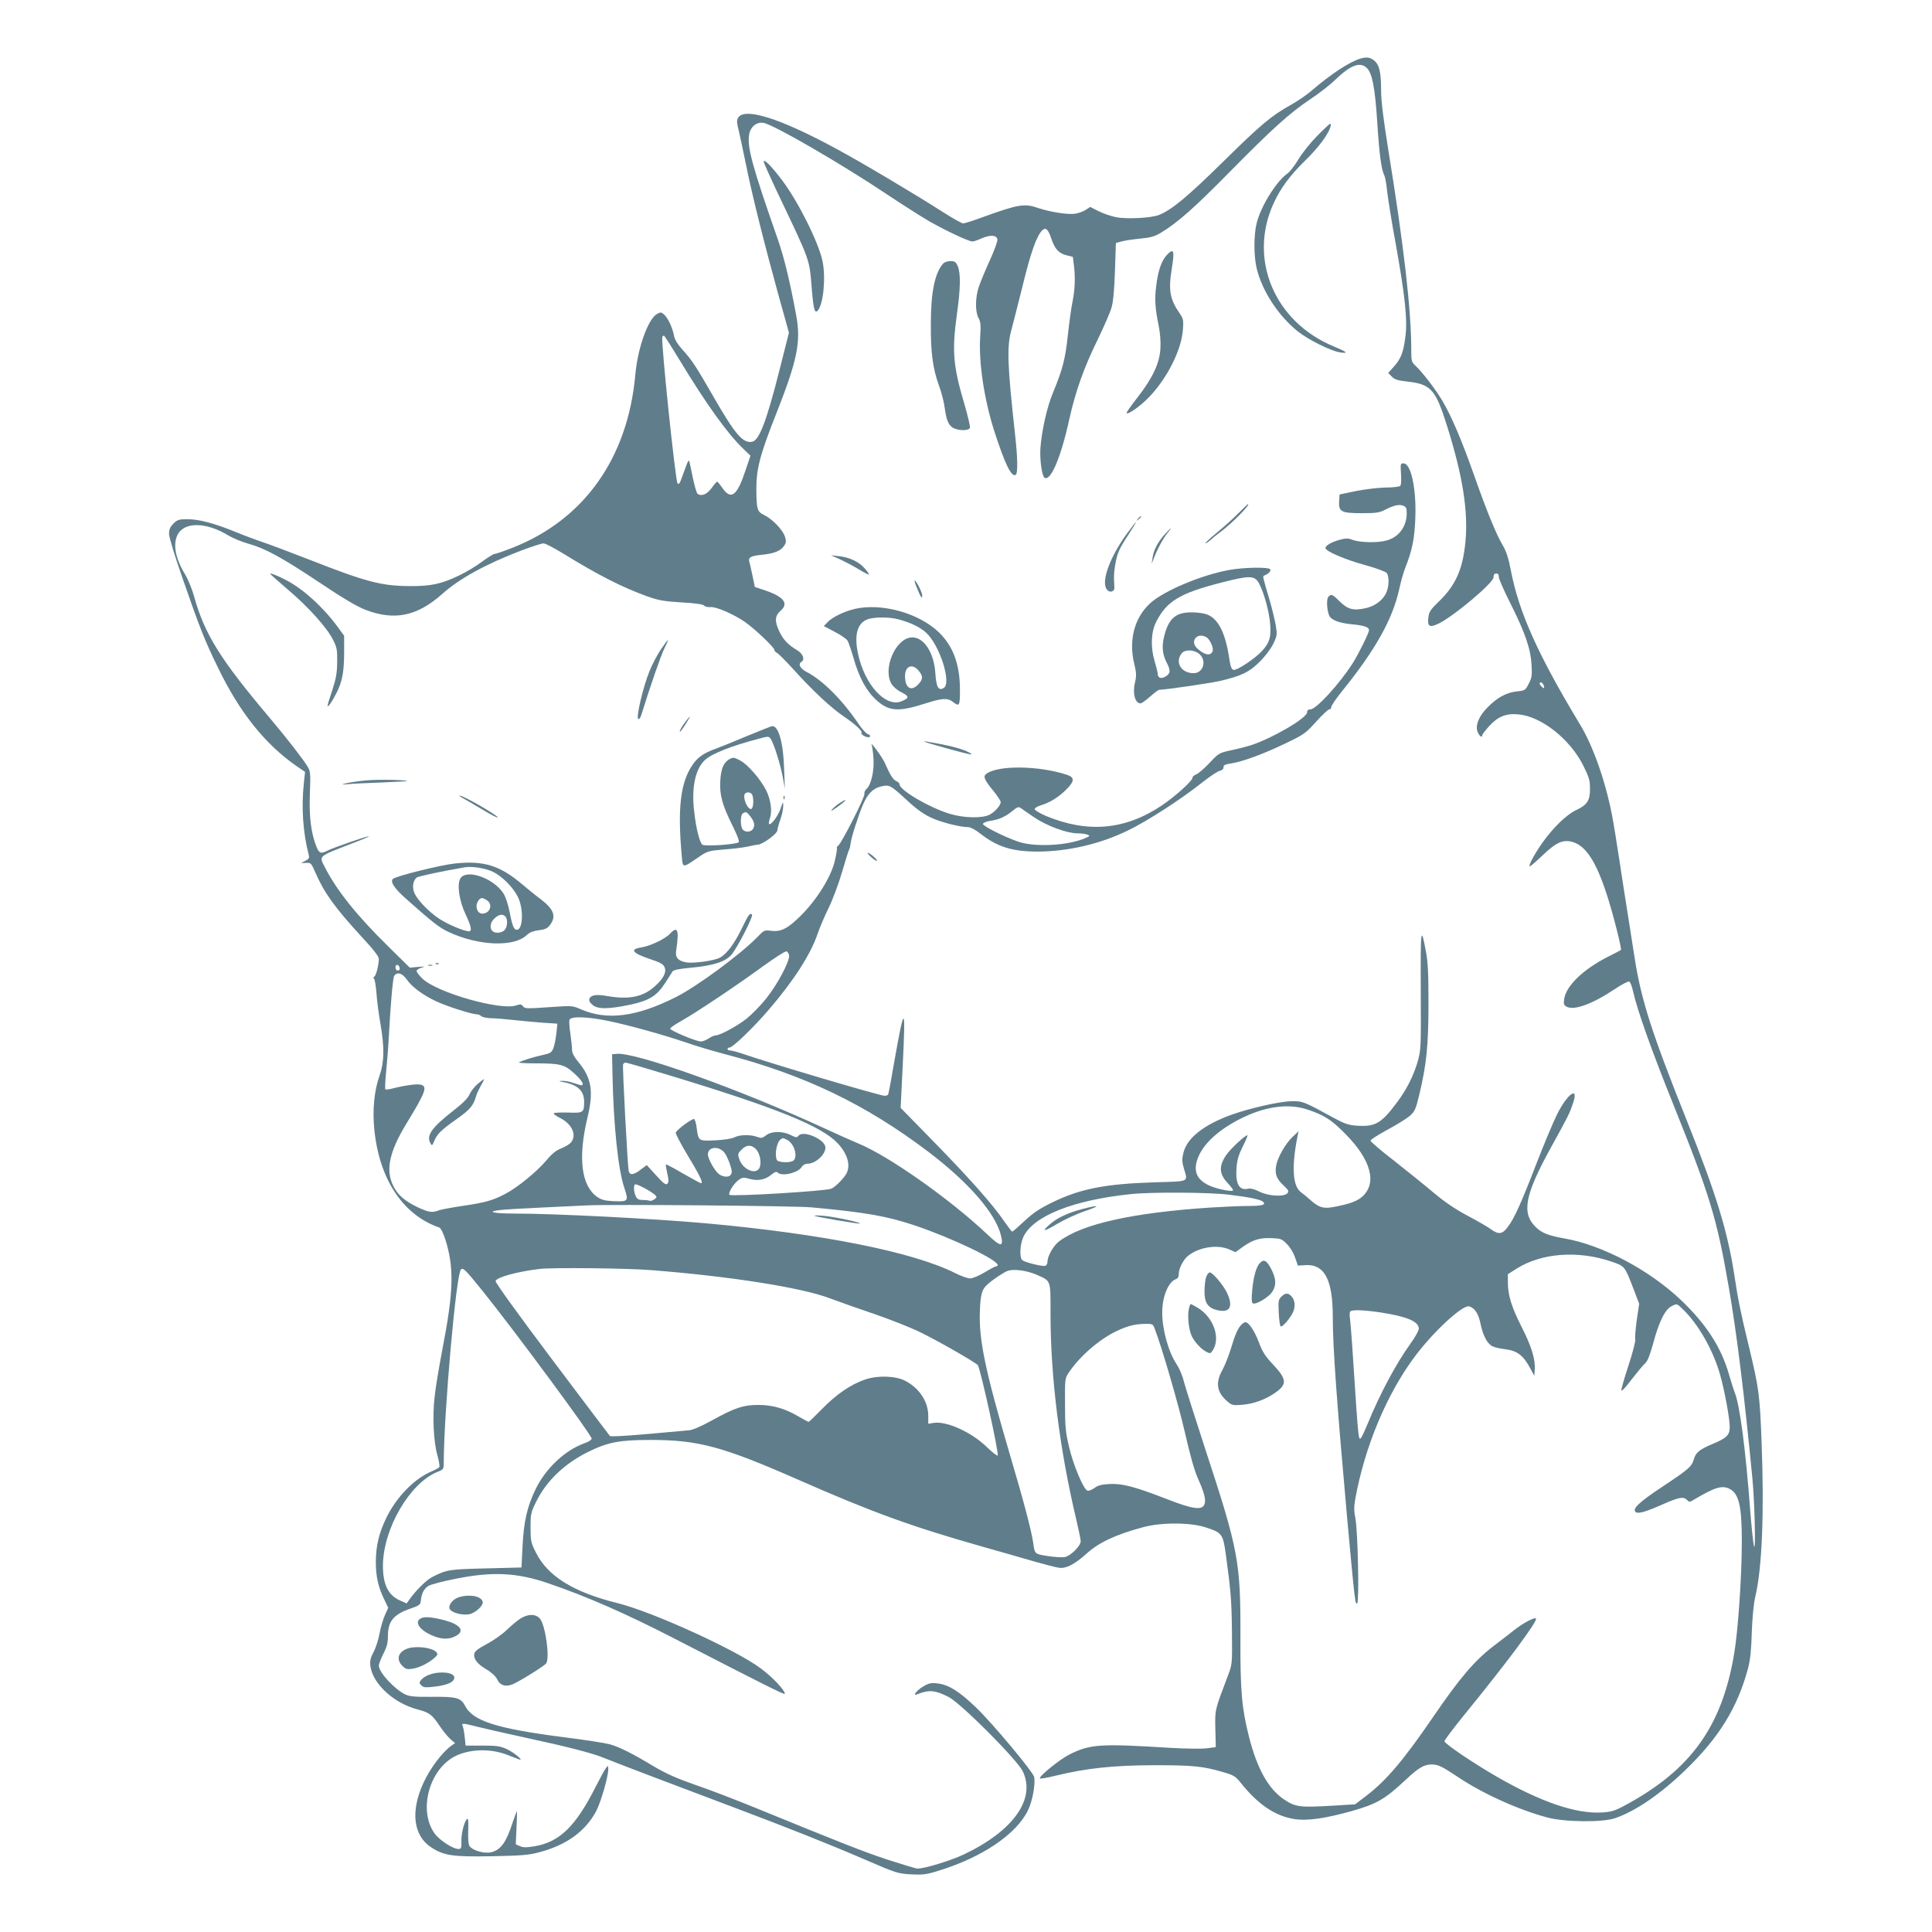 <?xml version="1.0" standalone="no"?>
<!DOCTYPE svg PUBLIC "-//W3C//DTD SVG 20010904//EN"
 "http://www.w3.org/TR/2001/REC-SVG-20010904/DTD/svg10.dtd">
<svg version="1.0" xmlns="http://www.w3.org/2000/svg"
 width="1280pt" height="1280pt" viewBox="0 0 1280 1280"
 preserveAspectRatio="xMidYMid meet">
<g transform="translate(0,1280) scale(0.1,-0.1)"
fill="#607d8b" stroke="none">
<path d="M9010 12411 c-71 -22 -194 -103 -321 -212 -31 -27 -89 -67 -130 -90
-138 -77 -203 -132 -454 -379 -239 -235 -339 -318 -426 -354 -49 -20 -213 -29
-284 -15 -32 6 -84 24 -115 39 l-57 29 -29 -19 c-16 -11 -48 -22 -71 -26 -49
-7 -164 11 -242 37 -95 33 -131 27 -385 -65 -54 -20 -106 -36 -115 -36 -10 0
-71 35 -137 77 -176 113 -539 329 -699 415 -379 206 -616 280 -656 206 -9 -16
-7 -35 5 -82 8 -34 31 -141 51 -239 40 -198 122 -525 218 -872 l64 -229 -63
-249 c-84 -332 -133 -461 -178 -473 -62 -15 -114 45 -261 301 -113 197 -141
240 -205 310 -30 34 -50 65 -54 89 -10 54 -40 118 -65 141 -20 18 -25 18 -48
5 -60 -34 -128 -225 -144 -404 -50 -552 -340 -960 -816 -1146 -56 -22 -108
-40 -116 -40 -8 0 -45 -23 -83 -51 -38 -29 -105 -69 -149 -90 -119 -58 -190
-73 -330 -72 -187 1 -288 27 -660 173 -137 53 -281 108 -320 120 -38 13 -117
42 -175 66 -142 58 -242 84 -318 84 -57 0 -67 -3 -93 -29 -22 -22 -29 -39 -29
-68 0 -22 37 -145 89 -293 115 -332 148 -415 236 -595 143 -296 313 -508 522
-652 l54 -37 -8 -75 c-17 -161 -6 -326 32 -473 6 -22 2 -29 -22 -41 l-28 -15
33 1 c32 2 34 -1 61 -63 58 -134 130 -234 303 -422 81 -87 118 -135 118 -150
-1 -44 -18 -111 -30 -118 -7 -4 -8 -10 -3 -13 6 -4 13 -46 17 -95 3 -48 15
-139 26 -202 28 -160 26 -257 -5 -345 -36 -100 -48 -229 -35 -359 33 -330 190
-566 431 -649 9 -3 25 -35 38 -74 61 -191 57 -346 -19 -738 -21 -110 -44 -247
-50 -305 -16 -130 -8 -302 18 -392 10 -37 16 -71 13 -77 -4 -6 -25 -18 -46
-27 -118 -48 -237 -170 -305 -309 -49 -101 -70 -187 -70 -295 0 -95 16 -166
56 -247 l26 -55 -21 -47 c-12 -25 -28 -80 -36 -121 -7 -41 -25 -97 -40 -125
-21 -40 -25 -58 -21 -94 16 -117 155 -245 311 -286 78 -20 97 -34 146 -107 23
-35 56 -75 73 -90 l31 -27 -25 -17 c-60 -43 -141 -150 -185 -247 -86 -187 -67
-347 50 -425 85 -56 143 -65 406 -60 198 4 246 8 314 27 178 47 303 138 374
270 32 61 81 230 81 280 -1 25 -1 26 -16 6 -9 -11 -38 -65 -66 -120 -134 -265
-239 -368 -406 -397 -56 -9 -76 -9 -98 1 l-27 12 5 109 c3 61 4 110 3 110 -2
0 -13 -30 -26 -67 -44 -137 -79 -187 -142 -204 -47 -13 -131 12 -148 43 -6 12
-9 54 -7 99 2 44 0 79 -3 79 -17 0 -43 -88 -42 -142 1 -53 -1 -58 -20 -58 -36
0 -125 58 -157 102 -112 154 -35 432 142 516 99 46 233 48 343 4 28 -11 59
-23 70 -27 45 -18 -27 44 -78 67 -44 20 -68 23 -162 23 l-110 0 -6 55 c-3 30
-9 63 -13 73 -10 22 -3 22 92 -2 43 -11 183 -43 312 -71 289 -62 458 -106 530
-136 61 -26 475 -183 850 -324 364 -137 639 -246 880 -350 208 -90 218 -93
305 -98 79 -4 103 -1 180 23 290 88 520 243 596 402 29 60 49 167 41 219 -5
32 -277 358 -388 464 -111 106 -179 148 -253 157 -42 5 -57 2 -94 -20 -45 -27
-76 -67 -40 -52 78 31 118 28 208 -18 81 -41 454 -416 491 -492 88 -184 -62
-395 -390 -551 -86 -41 -260 -94 -307 -94 -10 0 -99 27 -198 59 -168 56 -282
101 -877 344 -127 52 -306 121 -398 152 -126 44 -192 74 -274 122 -141 85
-226 128 -293 147 -30 8 -164 29 -299 46 -449 57 -608 108 -659 209 -28 53
-57 61 -221 59 -108 -1 -143 2 -173 15 -71 33 -177 147 -177 191 0 12 14 48
30 80 23 44 30 72 30 115 0 100 37 145 150 184 59 20 65 25 68 52 5 49 21 80
52 99 17 9 99 31 183 47 240 48 404 40 607 -30 254 -86 523 -204 850 -373 590
-304 720 -369 720 -360 0 24 -81 110 -159 168 -168 125 -715 374 -950 433
-294 73 -464 179 -542 338 -31 62 -34 75 -34 163 0 89 2 100 37 170 67 137
186 252 343 330 131 65 209 80 414 80 318 0 477 -43 976 -262 491 -216 749
-310 1210 -441 127 -36 289 -82 360 -103 72 -20 144 -39 162 -41 45 -7 105 24
183 95 81 73 194 126 374 174 122 33 314 32 416 -2 108 -35 113 -42 133 -190
32 -237 37 -296 39 -505 2 -209 2 -210 -26 -285 -88 -232 -87 -225 -84 -355
l3 -120 -60 -8 c-33 -4 -141 -3 -240 3 -469 29 -531 25 -670 -44 -65 -33 -206
-147 -195 -159 3 -3 48 5 101 18 210 51 385 69 654 70 260 0 324 -6 463 -47
65 -19 78 -27 110 -67 117 -147 230 -223 359 -243 83 -13 202 4 378 53 168 48
220 78 361 210 82 77 119 99 169 99 42 0 69 -13 171 -81 164 -111 401 -218
594 -270 116 -31 365 -34 450 -5 135 46 299 158 463 316 226 217 349 417 419
680 14 54 21 120 24 235 4 106 12 187 24 240 44 185 59 551 41 1020 -12 314
-17 357 -85 637 -56 233 -70 301 -96 473 -44 286 -121 538 -312 1015 -235 588
-304 802 -348 1083 -11 72 -32 202 -45 287 -14 85 -39 247 -56 360 -17 113
-39 250 -50 305 -45 228 -126 456 -212 597 -276 457 -404 741 -457 1018 -16
83 -30 127 -55 169 -43 73 -105 224 -190 466 -83 234 -148 386 -209 490 -48
80 -131 188 -180 234 -24 22 -26 32 -26 100 0 267 -49 692 -151 1321 -35 218
-49 333 -49 405 0 119 -12 167 -47 195 -27 21 -50 24 -93 11z m48 -64 c34 -37
52 -129 67 -362 14 -214 27 -311 47 -348 5 -10 14 -59 19 -110 6 -51 30 -202
55 -337 63 -349 80 -512 65 -621 -13 -105 -30 -147 -78 -200 l-36 -40 24 -24
c19 -20 40 -26 104 -33 156 -18 186 -51 263 -297 103 -328 140 -563 121 -763
-17 -181 -64 -288 -173 -394 -61 -59 -69 -72 -73 -112 -7 -58 10 -66 69 -37
101 49 363 270 363 306 0 11 3 21 8 23 19 6 27 0 27 -21 0 -12 35 -92 78 -177
96 -191 133 -298 139 -405 4 -70 2 -86 -19 -125 -22 -44 -25 -45 -80 -51 -67
-7 -128 -40 -191 -104 -59 -58 -85 -122 -67 -165 12 -28 30 -41 30 -21 0 5 20
31 45 59 59 65 112 87 196 79 152 -14 342 -165 429 -340 37 -74 44 -97 44
-150 1 -80 -17 -108 -89 -143 -68 -31 -161 -123 -233 -227 -51 -74 -89 -147
-76 -147 4 0 42 33 85 74 91 87 135 106 200 87 86 -26 153 -129 223 -343 42
-127 102 -366 95 -372 -2 -2 -44 -24 -94 -49 -159 -82 -271 -191 -282 -277 -5
-32 -2 -40 17 -50 49 -26 170 18 317 116 46 31 90 54 97 51 7 -3 18 -31 25
-63 29 -129 121 -388 267 -751 242 -602 289 -755 368 -1213 53 -309 102 -703
156 -1265 15 -151 23 -489 11 -450 -5 17 -17 127 -26 245 -30 400 -68 685
-100 769 -8 20 -26 76 -40 125 -52 180 -148 329 -313 488 -212 203 -525 369
-777 413 -103 18 -150 36 -188 73 -98 93 -76 213 97 527 118 214 124 226 147
294 42 120 -36 67 -105 -72 -25 -50 -86 -195 -135 -322 -104 -269 -147 -364
-190 -422 -37 -51 -62 -54 -112 -18 -19 15 -89 55 -155 90 -85 45 -153 92
-227 154 -58 49 -176 144 -261 211 -86 66 -156 126 -156 133 0 7 50 38 110 71
60 32 126 73 148 91 35 31 41 42 65 142 47 195 61 324 61 603 0 198 -3 275
-17 346 -33 179 -36 154 -34 -256 2 -386 1 -397 -21 -475 -27 -93 -74 -186
-137 -269 -104 -140 -144 -162 -266 -154 -56 4 -81 13 -155 53 -199 109 -203
110 -279 109 -77 -1 -274 -46 -395 -89 -185 -67 -296 -154 -320 -254 -10 -42
-9 -59 4 -104 26 -90 41 -83 -191 -90 -329 -10 -496 -43 -679 -132 -86 -42
-127 -69 -186 -124 -42 -39 -78 -71 -82 -71 -3 0 -23 27 -46 59 -81 120 -241
300 -509 573 l-184 188 14 285 c20 405 12 407 -57 16 -19 -113 -37 -208 -40
-213 -3 -4 -13 -8 -23 -8 -30 0 -771 219 -945 280 -33 11 -67 20 -78 20 -10 0
-18 5 -18 10 0 6 6 10 14 10 21 0 159 133 260 251 165 192 277 367 322 500 14
41 47 119 74 174 27 55 67 162 89 238 22 76 43 143 47 149 4 6 8 25 10 42 3
35 52 187 82 256 30 70 65 106 117 119 57 14 63 11 173 -90 57 -54 108 -91
156 -114 67 -32 195 -65 251 -65 15 0 47 -17 77 -41 114 -89 210 -120 378
-121 203 0 420 50 605 141 128 62 351 206 494 320 47 37 98 71 112 74 17 4 26
13 25 24 -1 13 10 19 50 25 74 11 211 61 359 132 123 59 134 66 204 144 41 45
80 82 87 82 8 0 14 7 14 16 0 9 33 57 74 108 220 272 334 477 377 676 10 47
28 110 40 140 46 117 61 191 66 332 7 192 -29 358 -78 358 -21 0 -21 -3 -17
-69 3 -43 1 -74 -5 -80 -6 -6 -49 -11 -97 -11 -47 -1 -134 -11 -195 -23 l-110
-23 -3 -46 c-4 -68 14 -78 151 -78 90 0 115 3 150 21 60 31 95 39 123 29 20
-8 24 -16 24 -52 -1 -87 -52 -157 -134 -179 -57 -16 -173 -14 -221 3 -33 13
-48 13 -88 2 -57 -15 -100 -41 -95 -57 7 -22 132 -75 263 -111 76 -21 135 -43
143 -53 16 -22 15 -85 -2 -126 -21 -52 -77 -94 -141 -107 -80 -17 -115 -7
-169 45 -49 49 -57 52 -76 30 -15 -19 -7 -109 12 -133 20 -24 70 -41 144 -48
84 -8 114 -19 114 -39 0 -18 -70 -159 -108 -219 -89 -139 -242 -306 -281 -306
-14 0 -21 -6 -21 -19 0 -37 -219 -166 -365 -216 -27 -9 -88 -25 -135 -35 -84
-18 -86 -20 -146 -84 -34 -36 -73 -70 -88 -76 -14 -5 -26 -16 -26 -24 0 -20
-115 -123 -202 -182 -243 -163 -491 -185 -768 -70 -41 18 -75 38 -75 45 0 8
19 19 42 26 60 18 121 56 171 108 52 53 52 77 0 94 -185 61 -455 64 -532 7
-25 -17 -16 -39 48 -117 25 -31 46 -63 46 -71 0 -21 -38 -65 -73 -83 -48 -26
-173 -23 -267 6 -134 41 -330 156 -330 194 0 7 -10 17 -22 22 -21 9 -41 41
-76 121 -15 35 -98 148 -87 119 4 -11 10 -52 12 -91 6 -80 -16 -175 -46 -201
-10 -8 -16 -23 -14 -33 5 -19 -153 -330 -174 -343 -7 -5 -11 -12 -8 -16 2 -5
-5 -46 -16 -92 -27 -105 -118 -250 -223 -355 -87 -86 -131 -109 -196 -101 -46
6 -49 4 -91 -40 -113 -116 -400 -328 -541 -399 -262 -132 -458 -157 -634 -79
-50 22 -55 23 -209 12 -144 -10 -158 -10 -170 6 -10 14 -17 15 -45 6 -102 -36
-527 85 -622 178 -21 20 -38 43 -38 50 0 7 15 17 33 22 27 8 23 9 -23 5 l-55
-5 -145 143 c-208 204 -341 371 -419 525 -37 74 -48 66 179 154 69 26 120 48
114 49 -16 0 -241 -78 -275 -96 -43 -22 -55 -17 -72 25 -36 90 -50 200 -44
352 5 135 4 149 -15 180 -32 52 -131 180 -247 318 -333 394 -435 559 -505 809
-13 48 -40 114 -60 147 -63 103 -81 196 -51 259 43 90 188 89 337 -1 32 -19
90 -43 130 -54 115 -32 223 -91 468 -254 163 -109 252 -162 311 -185 192 -74
343 -43 509 105 117 104 289 198 527 289 67 25 132 46 144 46 12 0 71 -31 133
-69 231 -142 388 -222 554 -282 73 -26 109 -33 227 -40 93 -5 143 -13 150 -21
5 -7 24 -12 42 -10 36 4 154 -47 229 -99 61 -42 194 -168 194 -184 0 -6 8 -16
18 -21 10 -5 59 -54 109 -109 129 -143 248 -254 334 -312 79 -54 127 -99 116
-109 -4 -4 5 -13 20 -21 16 -8 30 -10 36 -4 5 5 1 12 -11 16 -12 3 -40 34 -63
68 -108 159 -236 288 -341 343 -47 24 -63 54 -38 69 24 15 10 54 -27 76 -61
36 -94 71 -119 124 -33 69 -31 104 7 138 57 49 22 94 -106 137 l-64 21 -16 77
c-9 42 -18 84 -21 92 -7 27 10 37 80 44 84 8 129 26 151 60 14 21 15 31 5 62
-15 45 -84 116 -136 141 -47 22 -52 38 -53 169 -1 136 24 232 134 509 137 347
162 470 131 640 -41 225 -81 390 -123 510 -170 486 -203 608 -190 693 9 52 49
86 95 78 65 -10 512 -269 819 -474 99 -66 223 -145 278 -177 106 -61 263 -135
288 -135 8 0 35 9 61 21 58 25 100 22 104 -8 2 -11 -21 -74 -51 -140 -30 -65
-62 -143 -72 -173 -24 -71 -25 -165 -2 -207 14 -26 16 -48 11 -125 -11 -166
26 -413 93 -623 71 -220 114 -308 142 -291 15 10 14 109 -4 268 -51 464 -55
578 -25 689 11 41 45 175 76 299 53 218 92 326 128 363 24 24 40 9 61 -53 23
-69 49 -98 100 -111 l43 -11 7 -56 c10 -81 7 -160 -9 -239 -8 -38 -22 -138
-31 -222 -17 -159 -34 -226 -98 -381 -40 -94 -76 -255 -84 -370 -5 -74 10
-184 27 -195 41 -26 109 134 165 390 40 181 98 343 185 520 43 88 86 187 95
220 11 39 18 123 22 243 l6 182 36 10 c20 6 75 14 124 19 72 7 97 14 143 42
107 65 221 166 449 398 283 287 399 392 535 483 58 38 132 96 165 128 104 101
169 124 213 77z m-4557 -1930 c177 -293 319 -490 422 -589 l49 -47 -32 -95
c-56 -170 -95 -201 -152 -122 -17 25 -34 46 -37 45 -3 0 -20 -19 -36 -42 -31
-42 -66 -57 -93 -39 -7 5 -21 55 -33 112 -11 57 -22 106 -24 108 -2 3 -9 -8
-15 -24 -6 -16 -15 -40 -20 -54 -5 -14 -14 -38 -20 -54 -7 -20 -14 -26 -21
-19 -14 14 -111 944 -101 970 2 7 8 11 12 8 5 -3 50 -74 101 -158z m5728
-2163 c3 -16 1 -17 -13 -5 -19 16 -21 34 -3 29 6 -3 14 -13 16 -24z m-3379
-868 c84 -57 213 -105 285 -107 28 0 59 -4 70 -9 18 -7 17 -9 -15 -23 -116
-50 -336 -61 -445 -23 -97 34 -237 105 -233 118 3 7 25 16 50 20 56 7 103 29
149 68 28 23 37 26 51 17 9 -7 49 -34 88 -61z m-1622 -917 c4 -38 -78 -193
-153 -286 -36 -45 -94 -104 -129 -132 -62 -49 -176 -111 -206 -111 -8 0 -28
-9 -45 -20 -16 -11 -40 -20 -52 -20 -30 0 -203 72 -203 85 0 6 33 28 72 50 95
53 369 236 543 363 77 56 147 101 155 99 8 -1 16 -14 18 -28z m-2580 -82 c2
-10 -3 -17 -12 -17 -10 0 -16 9 -16 21 0 24 23 21 28 -4z m46 -75 c35 -51 108
-105 198 -147 74 -34 234 -85 267 -85 9 0 23 -6 29 -12 7 -7 36 -13 65 -14 29
0 97 -6 152 -12 55 -6 142 -14 194 -18 l94 -6 -7 -65 c-4 -36 -13 -80 -20 -98
-12 -29 -21 -34 -68 -44 -61 -13 -150 -41 -160 -50 -4 -3 43 -6 105 -6 169 0
197 -7 262 -67 50 -45 69 -78 46 -78 -5 0 -28 7 -51 15 -23 8 -57 15 -74 14
-28 -1 -27 -2 11 -9 93 -19 133 -58 133 -130 0 -71 -6 -75 -104 -71 -47 1 -90
0 -96 -4 -6 -4 12 -18 41 -32 79 -40 112 -113 72 -162 -10 -12 -39 -29 -64
-39 -34 -13 -61 -34 -100 -81 -64 -75 -189 -177 -268 -219 -84 -45 -139 -60
-284 -81 -73 -11 -145 -24 -160 -30 -44 -17 -67 -13 -136 19 -89 42 -135 82
-165 142 -53 105 -27 227 85 411 130 213 143 249 96 261 -25 6 -100 -4 -180
-24 -26 -7 -50 -10 -54 -7 -3 4 -1 55 5 114 6 59 14 158 17 218 12 222 27 400
36 418 17 30 54 21 83 -21z m1341 -277 c142 -30 361 -91 517 -144 62 -22 175
-55 251 -75 531 -139 933 -333 1349 -648 267 -203 442 -405 479 -551 20 -82 1
-81 -92 7 -248 234 -654 519 -852 600 -45 19 -147 64 -226 101 -554 256 -1255
507 -1377 493 l-29 -3 3 -140 c7 -331 37 -623 78 -744 30 -90 27 -93 -72 -89
-56 3 -78 8 -107 28 -106 73 -129 259 -65 525 42 173 28 264 -61 370 -28 34
-41 59 -41 80 0 16 -5 64 -11 106 -7 42 -9 84 -6 93 10 24 119 21 262 -9z
m402 -360 c706 -214 1010 -337 1114 -451 64 -69 85 -143 58 -197 -17 -32 -70
-87 -100 -102 -30 -16 -663 -54 -676 -41 -11 11 28 75 60 98 25 18 33 19 72 8
56 -16 106 -6 145 27 23 19 34 23 43 14 27 -27 134 -2 159 38 7 12 23 21 38
21 55 0 125 66 118 112 -7 52 -147 111 -177 74 -12 -14 -17 -14 -52 4 -53 27
-128 27 -164 -2 -24 -19 -31 -20 -59 -10 -45 16 -115 15 -150 -3 -17 -9 -67
-17 -128 -20 -112 -5 -111 -6 -123 87 -3 26 -11 50 -16 54 -11 6 -114 -69
-122 -90 -3 -6 35 -78 84 -159 85 -141 104 -185 77 -174 -7 3 -60 32 -118 65
-57 34 -106 59 -108 57 -2 -2 2 -29 9 -60 10 -44 10 -58 0 -68 -10 -9 -26 2
-74 56 l-62 68 -40 -30 c-48 -37 -73 -39 -80 -8 -7 34 -42 690 -37 705 2 6 10
12 17 12 7 0 138 -38 292 -85z m4225 -226 c112 -37 160 -68 253 -163 170 -172
210 -327 109 -415 -33 -30 -88 -49 -190 -68 -66 -12 -96 -3 -149 44 -23 21
-53 45 -64 53 -57 39 -65 168 -25 370 l7 35 -41 -39 c-46 -44 -97 -133 -107
-188 -10 -55 2 -88 47 -130 34 -32 39 -40 28 -53 -21 -26 -127 -20 -186 10
-30 16 -58 23 -72 20 -62 -15 -87 29 -80 136 4 54 14 87 41 142 20 39 34 73
32 75 -8 8 -114 -89 -142 -132 -48 -71 -46 -122 7 -180 22 -24 40 -47 40 -51
0 -14 -104 6 -157 30 -91 41 -113 106 -69 201 43 93 152 185 301 255 152 71
299 88 417 48z m-3449 -200 c46 -21 75 -107 45 -137 -18 -18 -105 -15 -112 4
-15 39 1 120 27 136 15 10 12 10 40 -3z m-204 -63 c27 -28 38 -94 22 -125 -25
-45 -106 -11 -131 54 -14 37 -13 43 15 70 31 32 65 32 94 1z m-209 -23 c11
-14 27 -49 37 -79 14 -44 14 -56 3 -69 -14 -17 -53 -13 -79 8 -28 23 -71 101
-71 129 0 51 73 58 110 11z m-460 -280 c13 -13 13 -16 -5 -29 -11 -8 -26 -12
-33 -9 -8 3 -28 5 -46 5 -25 0 -35 6 -44 25 -13 29 -16 68 -5 78 7 8 108 -46
133 -70z m3800 2 c133 -16 209 -31 228 -47 23 -20 -7 -28 -103 -28 -49 0 -157
-5 -240 -10 -522 -34 -857 -109 -1009 -225 -37 -28 -76 -97 -76 -133 0 -13 -6
-25 -14 -28 -17 -7 -134 22 -153 37 -20 18 -16 106 8 156 67 138 332 243 714
282 134 14 519 12 645 -4z m-2765 -84 c359 -33 502 -58 686 -120 244 -82 549
-228 549 -262 0 -5 -5 -9 -11 -9 -5 0 -40 -18 -76 -40 -37 -22 -80 -40 -95
-40 -16 0 -59 15 -97 34 -278 141 -880 261 -1651 331 -359 32 -1006 65 -1281
65 -132 0 -179 13 -86 23 28 4 156 11 282 17 127 6 259 12 295 14 152 8 1374
-3 1485 -13z m3151 -243 c21 -21 44 -58 54 -89 l19 -54 45 3 c130 10 186 -93
186 -342 0 -203 27 -572 95 -1331 51 -559 54 -580 67 -567 14 14 4 479 -12
561 -10 51 -10 79 -1 130 63 348 210 698 397 947 124 165 315 341 358 329 37
-11 62 -50 75 -116 16 -78 45 -133 80 -149 14 -7 55 -16 90 -20 74 -10 115
-42 159 -125 l27 -50 3 43 c5 66 -23 157 -88 283 -65 128 -90 209 -90 292 l0
55 58 37 c166 104 406 122 627 47 91 -31 88 -27 150 -188 l35 -92 -16 -107
c-8 -59 -13 -117 -10 -128 3 -12 -17 -89 -45 -174 -28 -85 -49 -159 -47 -165
3 -7 33 26 68 73 36 46 75 94 89 106 17 16 32 54 53 130 39 147 80 229 124
250 34 17 34 17 70 -18 104 -98 203 -272 249 -433 31 -108 65 -294 65 -351 0
-52 -21 -73 -110 -110 -89 -37 -115 -58 -128 -103 -15 -50 -31 -64 -213 -185
-155 -103 -200 -147 -170 -166 17 -11 68 4 176 52 107 47 138 53 160 31 17
-17 19 -17 49 1 138 82 185 96 235 71 62 -33 81 -113 81 -349 0 -232 -25 -593
-51 -745 -81 -482 -288 -769 -723 -1003 -66 -36 -90 -43 -151 -47 -172 -11
-407 69 -700 238 -156 90 -345 218 -345 234 0 7 55 80 121 162 290 355 500
637 485 651 -10 10 -87 -31 -147 -79 -30 -24 -89 -69 -132 -102 -125 -95 -226
-213 -402 -471 -195 -285 -309 -420 -442 -522 l-75 -57 -146 -9 c-223 -13
-249 -10 -329 44 -101 70 -175 203 -228 412 -48 190 -58 303 -57 655 2 506
-12 579 -233 1252 -67 206 -131 407 -141 445 -9 39 -31 90 -47 114 -55 81 -97
230 -97 345 0 107 41 205 92 222 12 4 18 15 18 37 0 33 30 91 59 115 73 60
197 79 276 44 l40 -18 46 33 c68 49 114 63 192 60 62 -2 70 -5 103 -39z
m-5327 -313 c210 -261 721 -953 721 -976 0 -8 -21 -22 -48 -31 -127 -45 -255
-165 -322 -301 -57 -117 -80 -216 -88 -382 l-7 -140 -235 -6 c-244 -6 -260 -8
-356 -57 -38 -19 -107 -87 -149 -146 l-21 -29 -45 20 c-78 35 -113 107 -112
234 3 242 177 541 358 616 45 18 45 18 45 68 1 321 81 1234 113 1273 14 17 29
2 146 -143z m1116 140 c524 -41 999 -116 1184 -187 58 -22 191 -69 295 -104
104 -36 239 -89 300 -119 114 -55 361 -196 384 -219 16 -16 142 -588 132 -599
-4 -4 -36 21 -71 55 -101 99 -268 175 -354 161 l-35 -6 0 54 c-1 94 -59 182
-153 231 -64 33 -183 37 -266 8 -93 -31 -193 -100 -286 -196 -45 -46 -84 -84
-88 -84 -3 0 -32 15 -64 34 -90 54 -175 78 -268 78 -99 0 -158 -19 -309 -103
-71 -39 -126 -63 -151 -65 -22 -2 -147 -13 -278 -25 -135 -12 -242 -18 -246
-13 -5 5 -178 235 -386 511 -231 307 -375 508 -372 516 10 26 144 62 292 80
82 10 580 5 740 -8z m2552 -30 c98 -44 93 -30 93 -261 0 -417 60 -897 171
-1363 16 -68 29 -132 29 -142 0 -31 -67 -98 -106 -105 -19 -3 -70 0 -114 7
-86 14 -84 11 -95 89 -12 81 -64 279 -152 575 -165 562 -209 768 -201 960 4
113 14 144 52 177 42 37 109 80 134 89 42 13 126 1 189 -26z m2278 -250 c176
-27 255 -60 255 -108 0 -12 -24 -56 -54 -97 -99 -138 -204 -335 -288 -540 -17
-41 -35 -79 -39 -84 -19 -22 -18 -36 -54 514 -8 129 -18 252 -21 272 -3 21 -3
42 1 48 9 14 83 12 200 -5z m-1497 -102 c48 -122 160 -509 202 -692 33 -146
62 -250 84 -300 45 -101 57 -147 46 -177 -16 -42 -78 -33 -254 36 -209 81
-293 103 -377 98 -51 -3 -76 -9 -99 -27 -17 -12 -38 -20 -46 -17 -26 10 -94
172 -121 289 -23 97 -27 135 -27 283 -1 167 -1 171 25 210 71 107 200 219 314
274 74 35 122 48 191 49 47 1 52 -1 62 -26z"/>
<path d="M8725 11898 c-45 -46 -101 -116 -124 -156 -24 -40 -56 -81 -72 -92
-74 -53 -174 -214 -203 -327 -20 -78 -20 -219 0 -302 36 -148 141 -310 269
-414 72 -58 223 -133 285 -142 57 -8 45 3 -44 40 -394 163 -569 582 -396 952
45 98 107 181 206 278 87 85 152 171 168 223 4 12 4 22 -1 22 -4 0 -44 -37
-88 -82z"/>
<path d="M5060 11729 c0 -8 37 -90 81 -184 236 -496 220 -453 238 -668 11
-130 20 -158 40 -133 37 44 53 220 30 328 -27 125 -162 395 -269 536 -68 90
-120 143 -120 121z"/>
<path d="M7731 11111 c-36 -39 -58 -101 -71 -206 -11 -87 -7 -150 17 -265 9
-46 14 -103 11 -150 -6 -98 -51 -194 -154 -326 -41 -53 -73 -98 -70 -101 11
-11 93 48 148 105 122 127 215 313 225 447 5 63 3 73 -21 108 -66 96 -76 154
-52 301 19 116 12 135 -33 87z"/>
<path d="M6248 11053 c-55 -63 -81 -189 -81 -403 -1 -189 13 -291 54 -405 17
-44 34 -113 39 -154 11 -82 28 -117 66 -131 39 -15 94 -12 100 5 3 8 -13 76
-35 152 -77 260 -85 355 -51 603 24 170 25 268 6 315 -13 30 -20 35 -49 35
-20 0 -40 -7 -49 -17z"/>
<path d="M8205 9400 c-33 -34 -97 -91 -142 -128 -45 -37 -79 -69 -77 -71 2 -3
17 7 32 20 15 14 45 38 67 54 73 53 203 185 183 185 -2 0 -30 -27 -63 -60z"/>
<path d="M7539 9363 c-13 -16 -12 -17 4 -4 9 7 17 15 17 17 0 8 -8 3 -21 -13z"/>
<path d="M7465 9263 c-108 -149 -167 -304 -136 -362 17 -32 57 -25 54 9 -4 69
-4 90 5 145 14 81 24 104 87 201 30 46 53 84 50 84 -2 0 -29 -35 -60 -77z"/>
<path d="M7717 9260 c-45 -49 -74 -104 -81 -155 l-6 -40 14 35 c24 63 64 136
91 169 38 45 24 38 -18 -9z"/>
<path d="M5564 9095 c32 -15 88 -44 124 -66 36 -22 67 -38 69 -35 2 2 -10 20
-27 39 -39 45 -100 74 -170 82 l-55 6 59 -26z"/>
<path d="M8145 9024 c-181 -32 -432 -137 -523 -219 -106 -96 -146 -246 -107
-404 14 -60 15 -78 5 -121 -18 -73 0 -140 36 -140 7 0 36 20 64 45 28 25 55
45 60 45 39 0 341 44 405 59 143 34 191 58 259 125 37 36 74 85 91 119 27 56
27 61 17 126 -7 37 -24 108 -38 157 -49 165 -50 167 -38 171 25 8 47 31 40 41
-10 16 -170 14 -271 -4z m187 -74 c29 -40 68 -163 80 -256 13 -104 3 -148 -49
-205 -45 -50 -167 -132 -190 -127 -14 3 -21 21 -30 82 -24 160 -71 254 -141
283 -20 9 -66 16 -102 16 -108 2 -156 -38 -186 -154 -18 -71 -14 -121 16 -180
27 -52 25 -72 -8 -91 -30 -18 -52 -10 -52 20 0 8 -10 45 -21 84 -27 90 -23
192 11 258 70 138 157 190 435 261 171 44 209 45 237 9z m-340 -371 c23 -13
50 -71 42 -93 -13 -34 -53 -27 -101 17 -52 47 -4 110 59 76z m-46 -112 c51
-44 26 -127 -38 -127 -80 0 -124 68 -82 128 21 31 83 30 120 -1z"/>
<path d="M1790 8998 c0 -2 53 -49 117 -104 136 -115 258 -251 299 -332 26 -51
29 -67 28 -147 -1 -73 -7 -109 -32 -186 -18 -53 -32 -100 -32 -105 1 -15 30
27 60 86 38 75 50 141 50 269 l0 109 -46 63 c-96 130 -233 253 -343 308 -56
29 -101 46 -101 39z"/>
<path d="M6075 8905 c25 -62 35 -77 35 -51 0 19 -35 92 -49 100 -5 3 1 -19 14
-49z"/>
<path d="M5664 8766 c-73 -17 -150 -55 -182 -89 l-24 -25 72 -38 c40 -20 78
-47 85 -58 7 -12 25 -64 40 -116 37 -131 86 -220 153 -280 83 -74 145 -78 328
-19 107 34 142 36 177 9 43 -34 47 -27 47 78 0 168 -44 289 -138 381 -131 128
-379 198 -558 157z m291 -70 c75 -20 137 -49 179 -86 91 -81 174 -339 117
-369 -34 -19 -48 7 -54 98 -9 144 -83 250 -166 237 -103 -16 -182 -209 -125
-306 12 -20 38 -43 67 -57 52 -26 52 -38 0 -59 -105 -44 -246 110 -289 318
-25 119 -5 196 59 223 41 18 148 19 212 1z m135 -344 c26 -33 25 -52 -5 -85
-47 -50 -87 -28 -89 49 -2 73 50 93 94 36z"/>
<path d="M4379 8498 c-23 -34 -58 -99 -76 -145 -41 -100 -89 -301 -75 -315 6
-6 14 4 22 29 61 196 128 388 151 436 16 31 27 57 25 57 -3 0 -24 -28 -47 -62z"/>
<path d="M4531 8004 c-18 -25 -30 -48 -27 -51 4 -4 25 26 60 85 17 29 -3 8
-33 -34z"/>
<path d="M4950 7924 c-85 -36 -179 -74 -209 -85 -77 -27 -117 -55 -152 -105
-81 -118 -101 -287 -72 -607 7 -79 4 -79 105 -10 66 45 69 46 175 55 59 4 129
13 155 19 25 6 57 12 71 13 33 4 127 73 127 94 1 10 9 42 20 72 11 30 19 71
19 90 0 33 -1 32 -18 -19 -18 -50 -64 -111 -76 -100 -3 3 0 20 6 38 16 46 6
121 -24 183 -37 74 -122 173 -174 200 -40 21 -45 22 -71 8 -38 -22 -56 -64
-60 -146 -5 -91 13 -157 80 -292 32 -64 48 -106 42 -112 -15 -15 -227 -29
-241 -16 -19 18 -42 110 -54 221 -19 157 8 283 73 341 44 41 174 92 352 139
66 18 69 18 82 0 20 -28 64 -167 80 -253 l14 -77 -5 130 c-5 174 -37 287 -79
284 -6 0 -81 -30 -166 -65z m34 -390 c12 -32 7 -94 -9 -94 -26 0 -58 84 -38
103 12 13 41 7 47 -9z m-15 -140 c28 -35 34 -60 21 -84 -12 -23 -52 -27 -69
-6 -17 20 -17 96 0 107 21 13 26 11 48 -17z"/>
<path d="M6265 7844 c172 -47 194 -51 155 -29 -34 19 -108 41 -209 59 -131 25
-118 18 54 -30z"/>
<path d="M2420 7629 c-47 -4 -103 -13 -125 -18 -39 -10 -38 -10 15 -6 30 3
130 8 223 11 92 4 166 8 165 9 -10 9 -208 12 -278 4z"/>
<path d="M3065 7513 c17 -9 74 -43 128 -75 55 -33 101 -57 104 -54 9 9 -228
146 -252 145 -5 0 4 -7 20 -16z"/>
<path d="M5191 7514 c0 -11 3 -14 6 -6 3 7 2 16 -1 19 -3 4 -6 -2 -5 -13z"/>
<path d="M5565 7481 c-16 -10 -39 -29 -50 -41 -15 -18 -8 -15 28 10 66 47 80
67 22 31z"/>
<path d="M5772 7121 c18 -16 35 -27 38 -24 6 6 -47 53 -61 53 -5 0 5 -13 23
-29z"/>
<path d="M3013 7079 c-96 -10 -392 -84 -410 -102 -19 -19 10 -63 83 -128 180
-160 224 -195 289 -225 197 -91 431 -100 515 -19 19 18 42 27 79 32 39 4 57
12 72 31 47 60 31 107 -63 178 -35 26 -88 69 -118 95 -148 125 -255 159 -447
138z m253 -55 c59 -28 132 -101 164 -164 40 -78 36 -220 -6 -220 -19 0 -30 25
-48 120 -10 50 -27 101 -42 123 -67 102 -249 163 -285 95 -22 -41 -6 -147 34
-232 39 -82 46 -116 24 -116 -32 0 -136 44 -194 81 -78 51 -159 138 -172 185
-10 38 -2 72 20 90 11 9 183 45 319 68 49 8 136 -6 186 -30z m-38 -190 c30
-21 26 -64 -7 -81 -31 -15 -57 -2 -63 32 -6 27 15 65 35 65 7 0 23 -7 35 -16z
m120 -106 c17 -17 15 -68 -5 -90 -18 -20 -63 -24 -81 -6 -20 20 -14 58 14 83
29 27 53 32 72 13z"/>
<path d="M4961 6736 c-7 -8 -30 -52 -52 -98 -46 -94 -97 -161 -140 -183 -39
-21 -177 -39 -223 -31 -58 11 -75 35 -65 87 4 24 8 63 9 87 0 50 -15 55 -51
16 -31 -34 -130 -81 -186 -90 -85 -13 -66 -38 59 -80 59 -19 82 -32 90 -50 16
-34 -5 -76 -64 -129 -78 -70 -170 -89 -315 -64 -72 13 -108 7 -118 -18 -4 -12
2 -25 20 -40 34 -30 104 -30 247 0 129 27 180 59 236 146 20 32 42 65 47 74 7
11 41 18 126 26 150 14 229 41 268 89 43 56 144 253 133 264 -5 5 -14 3 -21
-6z"/>
<path d="M2888 6413 c7 -3 16 -2 19 1 4 3 -2 6 -13 5 -11 0 -14 -3 -6 -6z"/>
<path d="M2838 6403 c6 -2 18 -2 25 0 6 3 1 5 -13 5 -14 0 -19 -2 -12 -5z"/>
<path d="M3164 5618 c-21 -18 -45 -49 -54 -70 -11 -25 -45 -59 -106 -106 -140
-109 -180 -163 -154 -213 12 -22 13 -22 27 12 20 47 44 71 150 146 89 63 109
88 128 153 4 14 18 44 31 68 14 23 23 42 20 42 -3 0 -22 -15 -42 -32z"/>
<path d="M7171 4790 c-95 -25 -168 -59 -214 -100 -61 -53 -42 -52 48 2 47 28
129 66 183 84 107 37 99 44 -17 14z"/>
<path d="M5395 4745 c18 -8 297 -56 302 -51 8 7 -170 45 -242 51 -38 3 -65 3
-60 0z"/>
<path d="M8346 4431 c-24 -26 -42 -92 -50 -182 -5 -54 -4 -79 4 -84 18 -11
103 38 128 75 29 44 28 85 -5 151 -31 59 -50 70 -77 40z"/>
<path d="M7991 4339 c-6 -18 -11 -60 -11 -95 0 -77 23 -110 88 -125 81 -18
104 25 61 116 -24 51 -95 135 -114 135 -7 0 -18 -14 -24 -31z"/>
<path d="M8489 4209 c-19 -19 -21 -30 -17 -105 2 -46 8 -87 12 -91 11 -11 73
63 87 104 12 39 6 74 -17 97 -21 22 -40 20 -65 -5z"/>
<path d="M7875 4120 c-8 -50 2 -135 22 -175 20 -39 61 -83 95 -101 26 -13 28
-13 43 10 52 80 7 213 -94 278 -25 15 -48 28 -52 28 -4 0 -10 -18 -14 -40z"/>
<path d="M8225 4024 c-24 -25 -41 -62 -70 -159 -15 -49 -41 -114 -57 -143 -47
-83 -36 -148 34 -207 30 -26 37 -27 98 -22 75 6 153 34 216 78 83 57 81 90
-12 189 -51 54 -70 83 -94 148 -29 76 -67 132 -89 132 -5 0 -17 -7 -26 -16z"/>
<path d="M3043 2219 c-43 -12 -76 -55 -63 -80 13 -24 83 -42 128 -34 41 8 95
57 90 82 -7 37 -83 53 -155 32z"/>
<path d="M3444 2074 c-21 -14 -61 -48 -89 -75 -27 -26 -86 -68 -130 -91 -60
-32 -81 -49 -83 -66 -5 -34 21 -67 82 -103 34 -20 60 -45 70 -65 18 -39 52
-51 97 -35 39 14 209 119 227 140 26 32 -3 249 -40 296 -27 34 -82 34 -134 -1z"/>
<path d="M2793 2080 c-51 -21 -19 -76 67 -114 66 -30 121 -30 168 0 50 32 19
71 -78 98 -78 21 -132 27 -157 16z"/>
<path d="M2706 1880 c-67 -21 -85 -72 -40 -117 22 -22 31 -24 66 -19 45 7 99
33 143 69 24 21 27 27 17 40 -25 30 -126 44 -186 27z"/>
<path d="M2845 1705 c-36 -13 -65 -38 -65 -56 0 -3 7 -12 16 -19 12 -11 32
-11 95 -3 79 11 119 30 119 59 0 34 -93 45 -165 19z"/>
</g>
</svg>
